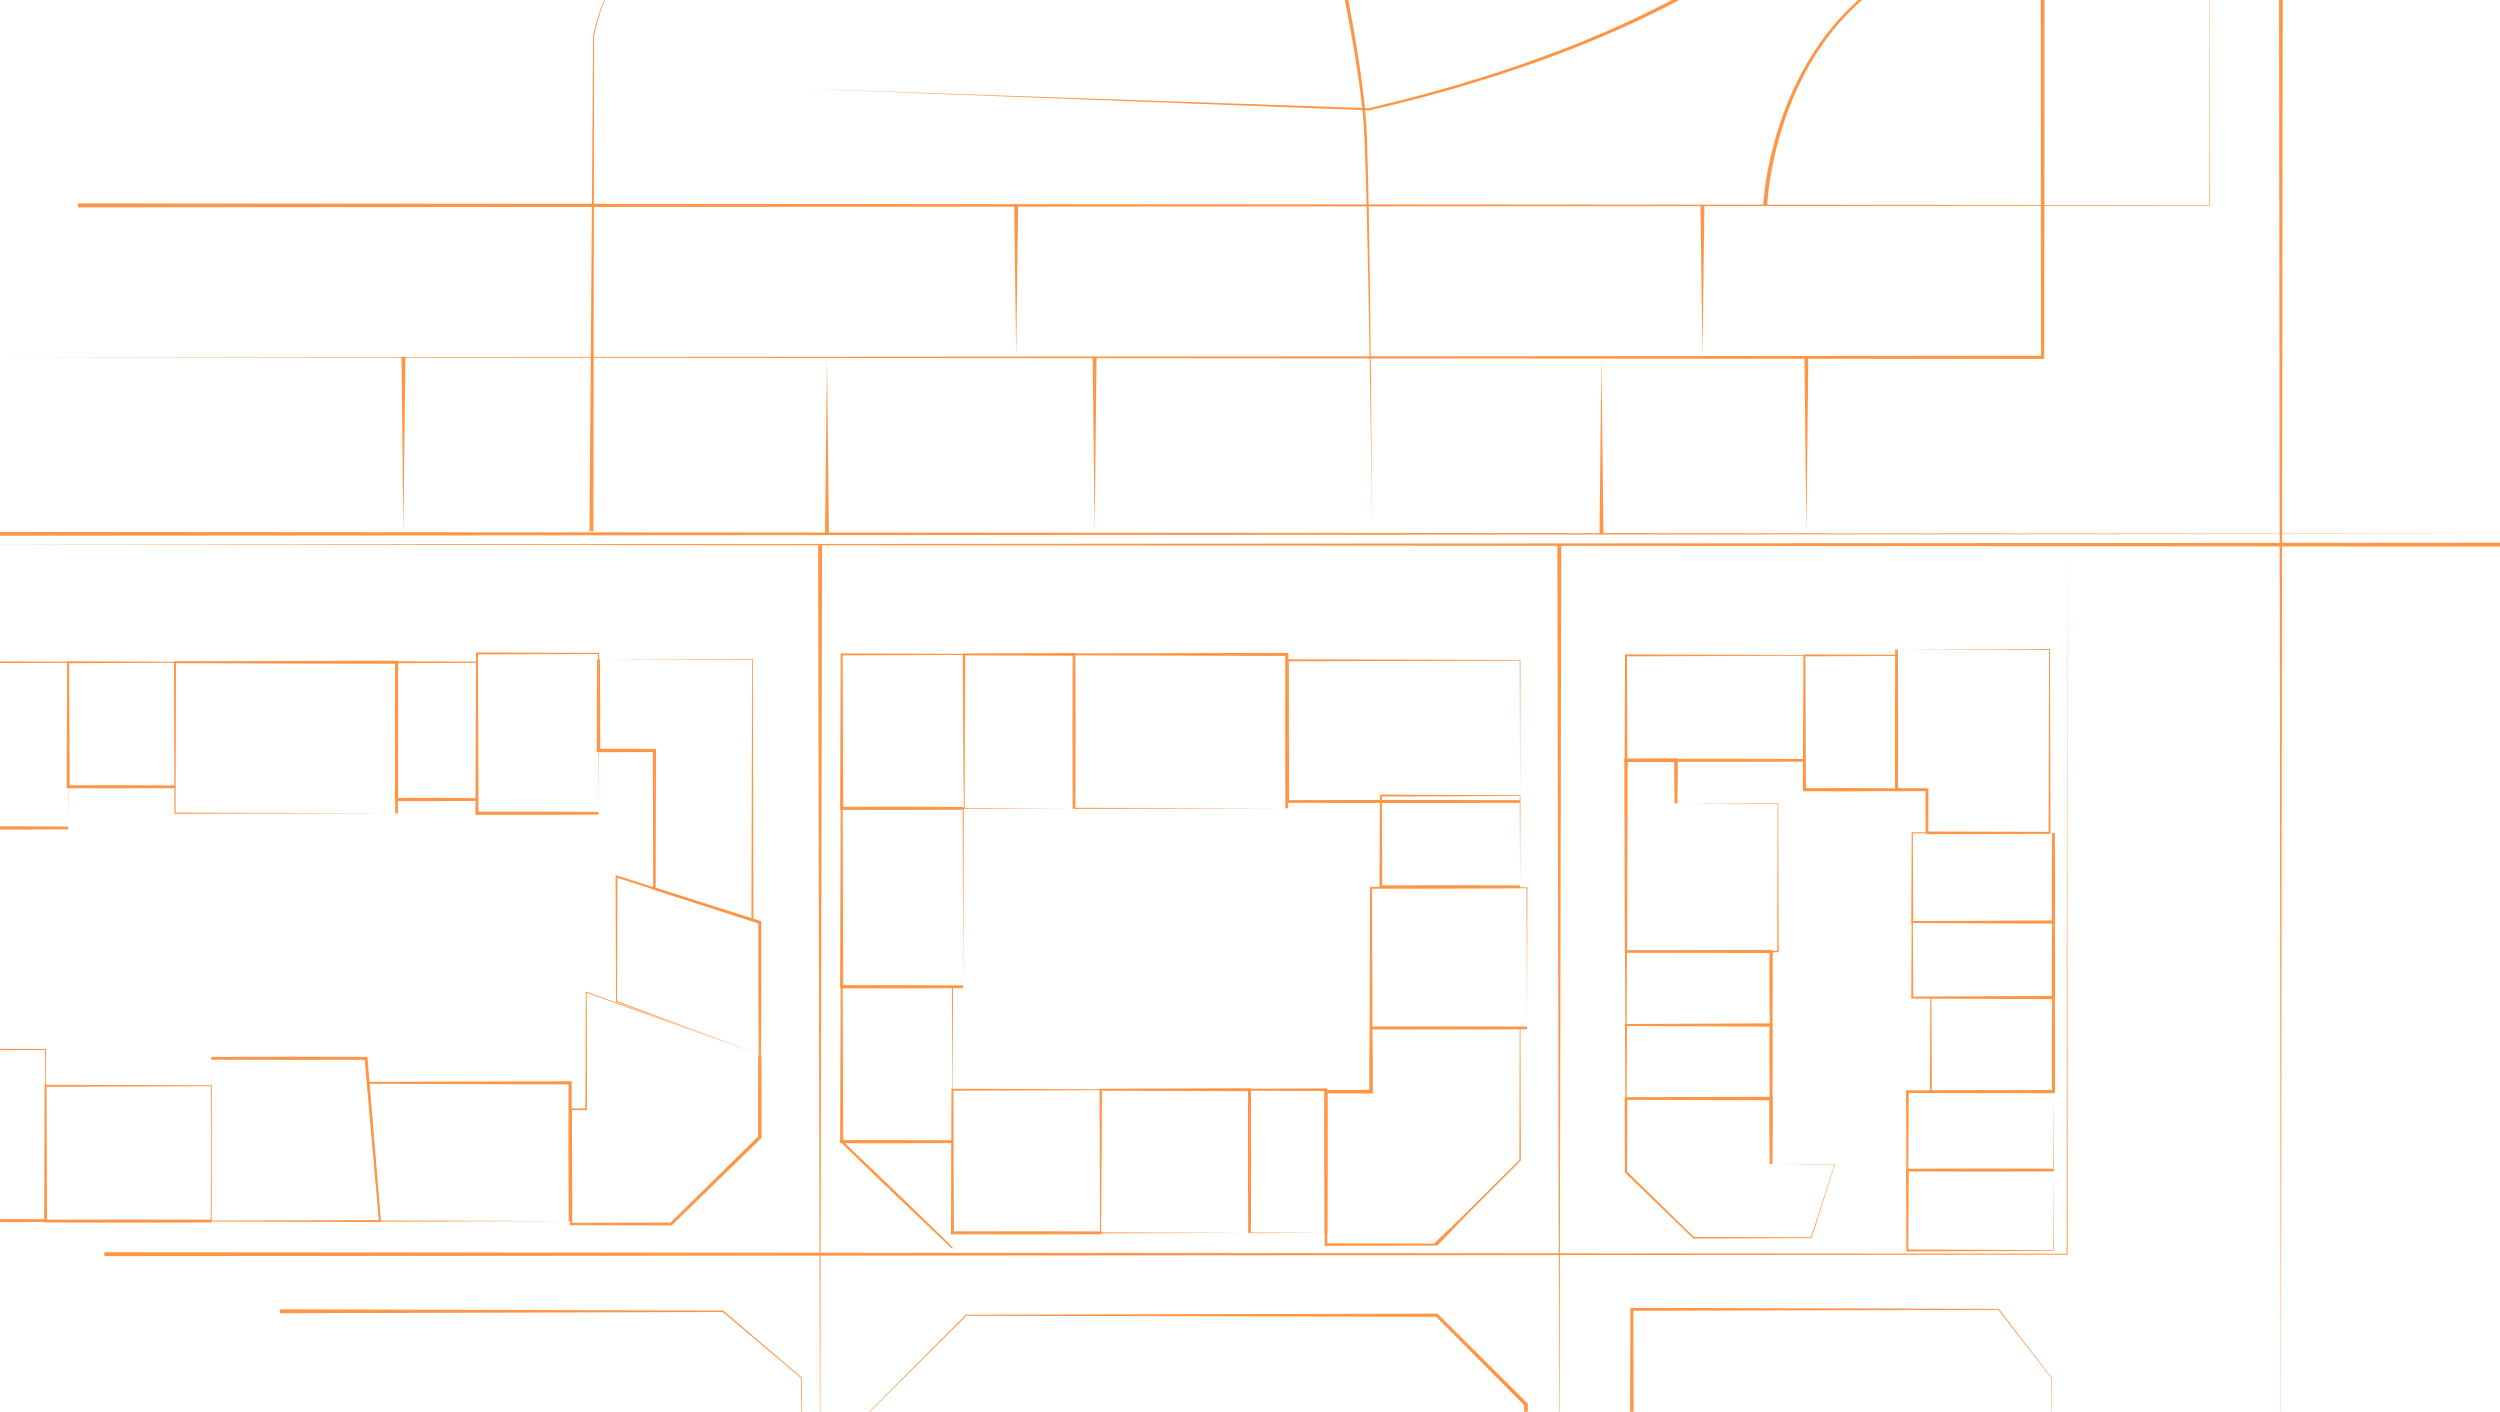 <svg id="Capa_1" data-name="Capa 1" xmlns="http://www.w3.org/2000/svg" viewBox="0 0 2550 1440"><defs><style>.cls-1{fill:#fe9646;}</style></defs><path class="cls-1" d="M1825.9-75.07c-3.69,3.47-7.44,6.62-11.28,9.75s-7.74,6.14-11.67,9.12c-7.89,5.93-16,11.59-24.15,17.08-16.4,10.93-33.27,21.14-50.47,30.71s-34.75,18.53-52.52,27S1640,35,1621.82,42.44L1615,45.25c-2.27.94-4.58,1.81-6.86,2.71l-13.74,5.39-13.83,5.15-6.91,2.57-7,2.46-13.92,4.9c-4.64,1.61-9.33,3.11-14,4.68s-9.32,3.15-14,4.59l-14.08,4.4q-56.37,17.43-114,30.47l-.15,0h-.14l-578-22.1,578,19.9-.29,0q57.39-13.35,113.67-30.86l14-4.45c4.69-1.45,9.32-3.09,14-4.63s9.32-3.1,13.95-4.73l13.87-4.94,6.92-2.48,6.89-2.59,13.78-5.19L1607,45.14c2.28-.92,4.57-1.79,6.83-2.74l6.8-2.83q27.21-11.2,53.73-24c17.69-8.49,35.13-17.47,52.23-27.08s33.84-19.82,50.1-30.74c8.11-5.49,16.11-11.14,23.9-17,3.89-3,7.75-6,11.52-9.07s7.52-6.29,11-9.56Z"/><path class="cls-1" d="M1358.45-81.95q8.47,38,15.77,76.23c4.89,25.49,9.38,51.05,13.13,76.74.9,6.43,1.87,12.85,2.62,19.3l1.2,9.67,1,9.69c.74,6.46,1.08,13,1.56,19.44s.58,13,.83,19.46c.85,25.93,1.29,51.85,1.77,77.78q1.29,77.79,2,155.57t1.23,155.57q-1-77.78-2.23-155.56t-3-155.54c-.65-25.91-1.26-51.84-2.27-77.73-.29-6.47-.57-12.94-1-19.4s-.9-12.89-1.67-19.31l-1.05-9.65-1.25-9.62c-.79-6.42-1.8-12.82-2.74-19.23-3.9-25.6-8.55-51.09-13.59-76.51s-10.44-50.77-16.24-76Z"/><path class="cls-1" d="M697.5-94.5a139.07,139.07,0,0,0-17.21,11.31,191.87,191.87,0,0,0-15.71,13.32,196.63,196.63,0,0,0-26.82,31.16c-1,1.42-2,2.81-2.89,4.26l-2.78,4.34c-.91,1.45-1.75,2.95-2.63,4.42l-1.31,2.21-1.23,2.27A200.9,200.9,0,0,0,618-2.7a211.5,211.5,0,0,0-12,39.3v-.1l-.71,505.29-4,0L605,36.5v-.1A212.44,212.44,0,0,1,617.28-3a198.75,198.75,0,0,1,9.11-18.53l1.24-2.26L629-26c.9-1.47,1.75-3,2.67-4.41l2.81-4.34c.92-1.45,2-2.83,2.92-4.25A197.62,197.62,0,0,1,664.41-70a191.87,191.87,0,0,1,15.8-13.24A140.74,140.74,0,0,1,697.5-94.5Z"/><polygon class="cls-1" points="79.5 207.5 2253.5 209.18 2253.18 209.5 2253.5 -205.5 2253.82 209.5 2253.82 209.82 2253.5 209.82 79.5 211.5 79.5 207.5"/><polygon class="cls-1" points="2328.5 -94.5 2326.5 1518.5 2324.5 -94.5 2328.5 -94.5"/><polygon class="cls-1" points="-87.5 555.5 2580.5 553.5 2580.5 557.5 -87.5 555.5"/><polygon class="cls-1" points="-87 542.5 2581 544.5 -87 546.5 -87 542.5"/><path class="cls-1" d="M1798.5,209.42c.42-7.24,1.28-14.29,2.3-21.37s2.29-14.09,3.75-21.08a366.32,366.32,0,0,1,11.14-41.3c9-27,21.27-53.12,37.24-76.8l1.49-2.23,1.55-2.18,3.1-4.36c2.16-2.85,4.25-5.74,6.52-8.5,4.4-5.62,9.15-11,14-16.19,2.5-2.55,4.92-5.17,7.53-7.61,1.29-1.24,2.55-2.5,3.86-3.71l4-3.59,2-1.79L1899-3l4.1-3.45,4.21-3.3c1.41-1.1,2.8-2.22,4.26-3.24A245.94,245.94,0,0,1,1948-35.32,262.88,262.88,0,0,1,1987.77-51c27.29-8.28,55.74-12.21,84.16-13.09l10.66-.14c3.56,0,7.1,0,10.65,0l21.3.15,42.59.3,170.37,1.2-170.37-.2-42.59,0-21.3,0c-3.55,0-7.1,0-10.64,0l-10.63.2c-28.3,1-56.57,5.12-83.61,13.51A259.92,259.92,0,0,0,1949-33.3a243.87,243.87,0,0,0-36,22.3c-1.44,1-2.81,2.14-4.19,3.23l-4.15,3.3-4,3.43-2,1.72-2,1.78L1892.8,6c-1.29,1.21-2.53,2.46-3.8,3.69-2.56,2.43-5,5-7.4,7.57-4.77,5.2-9.44,10.51-13.76,16.09-2.23,2.74-4.27,5.62-6.39,8.44l-3,4.34-1.51,2.16-1.46,2.21c-15.66,23.52-27.64,49.4-36.42,76.24a364,364,0,0,0-10.79,41q-2.1,10.38-3.59,20.87c-1,7-1.77,14-2.13,21Z"/><polygon class="cls-1" points="2085.5 -81.5 2085.15 364.5 2085.15 366.15 2083.5 366.15 -11 364.5 2083.5 362.85 2081.85 364.5 2081.5 -81.5 2085.5 -81.5"/><polygon class="cls-1" points="1038.5 209.5 1036.5 365.5 1034.5 209.5 1038.5 209.5"/><polygon class="cls-1" points="413.5 364 411.5 544 409.5 364 413.5 364"/><polygon class="cls-1" points="843.5 364 845.5 544 841.5 544 843.5 364"/><polygon class="cls-1" points="1118.5 364 1116.5 544 1114.5 364 1118.5 364"/><polygon class="cls-1" points="1633.5 364 1635.5 544 1631.5 544 1633.5 364"/><polygon class="cls-1" points="1592.5 556 1590.5 1561.5 1588.5 556 1592.5 556"/><polygon class="cls-1" points="838.5 556 836.5 1561.5 834.5 556 838.5 556"/><polygon class="cls-1" points="106.5 1277.25 2108.5 1278.72 2107.97 1279.25 2108.5 556.5 2109.03 1279.25 2109.03 1279.78 2108.5 1279.78 106.5 1281.25 106.5 1277.25"/><polygon class="cls-1" points="1844.5 364 1842.5 544 1840.5 364 1844.5 364"/><polygon class="cls-1" points="1738.5 210 1736.5 366 1734.5 210 1738.5 210"/><path class="cls-1" d="M1550.5,818.91c-79,.21-158.16.19-237,0h-1.38V817.5l.38-144v-1h1l237,.62h.38v.38l-.38,144Zm0-2.82-.38-142.59.38.38-237,.62,1-1,.38,144-1.38-1.38c78.68-.22,157.06-.24,235.59,0Z"/><path class="cls-1" d="M1550.49,905.91c-47.33.21-94.81.2-142,0h-1.4V904.5l.4-93v-1h1l142,.6h.4v.39l-.4,93Zm0-2.82-.39-91.59.4.4-142,.6,1-1,.4,93-1.4-1.4c47-.22,93.72-.22,140.59,0Z"/><path class="cls-1" d="M1557.5,1049.91c-53,.23-106.13.26-159,.06H1397v-1.47l.47-143v-1h1l159,.53h.48v.47l-.47,143Zm0-2.82L1557,905.5l.47.47-159,.53,1-1,.47,143-1.47-1.47c52.66-.2,105-.17,157.59.06Z"/><polygon class="cls-1" points="1462.97 1268.09 1511.5 1222.38 1465.8 1270.91 1462.97 1268.09"/><path class="cls-1" d="M1399.89,1048.5l0,1.41c.32,21.31.5,42.35.42,63.59v1.84h-1.83l-46-.11,1.72-1.72-.4,156-1.32-1.32,111.88.28-.73.31,86.33-85.9-.21.51.34-134.88.39.39Zm-2.81,0h1.42l152-.39h.39v.39l.34,134.88v.3l-.21.22-85.9,86.33-.3.31h-.44l-111.88.28h-1.32v-1.33l-.4-156v-1.71h1.72l46-.11-1.83,1.83C1396.59,1091.88,1396.78,1070.07,1397.08,1048.5Z"/><path class="cls-1" d="M1313.92,824.5h-1.42l-217,.58h-.58v-.58l-.42-157v-1h1l217-.58h1.58v1.58C1314.24,719.73,1314.16,772.21,1313.92,824.5Zm-2.83,0v-1.41c-.26-51.91-.33-103.62-.17-155.59l1.58,1.58-217-.58,1-1-.42,157-.58-.58Z"/><path class="cls-1" d="M1096.91,824.49h-1.41l-112,.42h-.41v-.42l-.58-157v-1h1l112-.42h1.41v1.42C1097.13,719.69,1097.12,772.17,1096.91,824.49Zm-2.82,0v-1.4c-.22-51.87-.22-103.58,0-155.59l1.42,1.42-112-.42,1-1-.58,157-.42-.42Z"/><path class="cls-1" d="M982.49,825.92c-41.29.24-82.77.3-124,.14h-1.56V824.5l.56-157v-1h1l124,.44h.56v.56l-.56,157Zm0-2.83-.55-155.59.56.56-124,.44,1-1,.56,157-1.56-1.56c41-.17,81.68-.1,122.59.15Z"/><path class="cls-1" d="M610.5,830.92c-41.3.24-82.77.31-124,.15h-1.57V829.5l.57-163v-1h1l124,.43h.57v.57l-.57,163Zm0-2.83-.57-161.59.57.57-124,.43,1-1,.57,163-1.57-1.57c41-.16,81.68-.09,122.59.16Z"/><path class="cls-1" d="M486.49,816.92c-27.28.25-54.75.35-82,.21h-1.64V815.5l.63-140v-1h1l82,.37h.63v.63l-.63,140Zm0-2.82-.62-138.6.63.63-82,.37,1-1,.63,140-1.63-1.63c26.95-.14,53.67,0,80.59.22Z"/><path class="cls-1" d="M405.92,829.5H404.5l-226,.59h-.59v-.6l-.41-154v-1h1l226-.59h1.59v1.6C406.25,726.73,406.17,778.21,405.92,829.5Zm-2.83,0v-1.41c-.26-50.92-.34-101.63-.18-152.59l1.59,1.59-226-.59,1-1-.41,154-.59-.59Z"/><path class="cls-1" d="M178.49,803.92c-36.3.23-72.77.29-109,.12H68V802.5l.54-127v-1h1l109,.46H179v.54l-.54,127Zm0-2.82L178,675.5l.54.54-109,.46,1-1,.54,127L69.5,801c36-.17,71.69-.12,107.59.13Z"/><path class="cls-1" d="M69.49,845.92c-36.28.25-72.75.34-109,.19h-1.61v-1.6l.61-169v-1h1l109,.39h.61v.61l-.61,169Zm0-2.82-.6-167.6.61.61-109,.39,1-1,.61,169-1.61-1.61c36-.15,71.67-.06,107.59.2Z"/><path class="cls-1" d="M215.5,1246.91c-56.33.22-112.8.24-169,0H45.05v-1.44l.45-138v-1h1l169,.55H216v.45l-.45,138Zm0-2.82-.45-136.58.45.45-169,.55,1-1,.45,138-1.45-1.45c56-.2,111.71-.19,167.59,0Z"/><path class="cls-1" d="M46.5,1246.44c-56.31.23-112.79.27-169,.09H-124V1245l.51-174.52v-1h1l169,.49H47v.51L46.5,1245Zm0-2.82L46,1070.5l.51.51-169,.49,1-1L-121,1245l-1.51-1.5c56-.19,111.7-.15,167.59.09Z"/><path class="cls-1" d="M982.5,1007.92c-41.29.25-82.77.33-124,.17h-1.6v-1.59l.59-182v-1h1l124,.41h.6v.59l-.59,182Zm0-2.83-.59-180.59.59.59-124,.41,1-1,.59,182-1.59-1.59c41-.16,81.67-.08,122.59.18Z"/><path class="cls-1" d="M971.49,1165.92c-37.62.24-75.43.32-113,.16h-1.59v-1.58l.58-158v-1h1l113,.42h.59v.58l-.58,158Zm0-2.82-.57-156.6.58.58-113,.42,1-1,.58,158-1.58-1.58c37.3-.16,74.34-.09,111.59.17Z"/><path class="cls-1" d="M1123.5,1258.92c-50.65.22-101.46.26-152,.07H970v-1.48l.49-146v-1h1l152,.51h.49v.49l-.49,146Zm0-2.83L1123,1111.5l.49.49-152,.51,1-1,.49,146L971.5,1256c50.32-.19,100.37-.16,150.59.08Z"/><path class="cls-1" d="M1275.92,1257.5h-1.42l-152,.51H1122v-.51l-.49-146v-1h1l152-.51h1.5v1.52C1276.19,1160,1276.15,1208.85,1275.92,1257.5Zm-2.83,0v-1.41c-.24-48.23-.28-96.27-.1-144.59l1.51,1.51-152-.51,1-1-.49,146-.51-.51Z"/><path class="cls-1" d="M1353.91,1257.49h-1.41l-78,.35h-.35v-.35l-.65-146v-1h1l78-.35h1.34v1.35C1354.08,1160,1354.11,1208.81,1353.91,1257.49Zm-2.82,0v-1.4c-.2-48.19-.17-96.23.06-144.59l1.35,1.35-78-.35,1-1-.65,146-.35-.35Z"/><path class="cls-1" d="M971.5,1274.09q-28.35-26.76-56.77-53.78-28.72-27.42-57-55l-2.09-2,2.9,0,113,.6h.58v.57l-.33,54.41L971.5,1273Zm0-2.17-.24-53.33-.33-54.09.57.57-113,.6.81-2q28.2,26.79,56,53.53t55.41,54Z"/><path class="cls-1" d="M1840.5,776.91c-60.68.2-121.49.19-182,0h-1.38V775.5l.37-107v-1h1l182,.63h.37v.37l-.37,107Zm0-2.82-.37-105.59.37.37-182,.63,1-1,.37,107-1.37-1.37c60.35-.23,120.4-.25,180.59,0Z"/><path class="cls-1" d="M1807.92,1045.49h-1.42l-148,.66h-.66v-.67l-.34-75v-1h1l148-.66h1.66v1.67C1808.29,995.42,1808.18,1020.55,1807.92,1045.49Zm-2.82,0v-1.4c-.28-24.6-.39-49-.25-73.59l1.66,1.66-148-.66,1-1-.34,75-.66-.66Z"/><path class="cls-1" d="M1807.92,1120.49h-1.42l-148,.66h-.66v-.67l-.34-75v-1h1l148-.66h1.66v1.67C1808.29,1070.42,1808.18,1095.55,1807.92,1120.49Zm-2.82,0v-1.4c-.28-24.6-.39-49-.25-73.59l1.66,1.66-148-.66,1-1-.34,75-.66-.66Z"/><path class="cls-1" d="M1805.08,1187.5c-.29-22.25-.46-44.72-.37-67l1.79,1.79-148-.45,1.34-1.34-.23,75-.34-.79,68.8,67.21-.57-.23,120,.37-.42.31,24.23-74.93.19.26-65-.2Zm2.81,0,63.61-.2h.27l-.08.26-23.77,75.07-.1.31h-.32l-120,.37h-.33l-.24-.23-69.2-66.79-.34-.32v-.47l-.23-75v-1.33h1.34l148-.45h1.79v1.8c.09,21.91-.07,43.62-.38,65.59Z"/><path class="cls-1" d="M1708.07,819.5c-.3-14.57-.5-29.37-.44-44l1.87,1.87-51-.14,1.73-1.73-.56,195-1.17-1.17,155,.44-.73.73.43-151,.3.3-104-.3Zm2.81,0,102.62-.3h.3v.3l.43,151v.73h-.73l-155,.44h-1.17V970.5l-.56-195v-1.72h1.73l51-.14h1.87v1.88c.07,14.23-.14,28.27-.46,42.59Z"/><path class="cls-1" d="M1934.49,806.92c-31.28.24-62.76.33-94,.17h-1.6V805.5l.59-137v-1h1l94,.41h.6v.59l-.59,137Zm0-2.82-.58-135.6.59.59-94,.41,1-1,.59,137-1.59-1.59c31-.16,61.67-.08,92.59.18Z"/><path class="cls-1" d="M1935.91,662.5v1.41c.26,47.25.33,94.29.17,141.59l-1.58-1.58,31,.09h1.5v1.49l-.13,44-1.36-1.36,125,.36-1,1,.55-187,.45.45Zm-2.83,0h1.42l156-.45h.45v.46l.55,187v1h-1l-125,.36h-1.36V849.5l-.13-44,1.49,1.49-31,.09h-1.58V805.5C1932.76,757.94,1932.84,710.13,1933.08,662.5Z"/><path class="cls-1" d="M2093.1,849.51l-142.6.6.61-.61.39,91-1-1,144-.61-1.61,1.61c-.15-30-.06-59.67.2-89.59Zm2.82,0c.25,30.28.34,60.75.19,91v1.62h-1.6l-144-.61h-1v-1l.39-91v-.62h.61l144,.61Z"/><path class="cls-1" d="M2093.1,940.51l-142.6.64.65-.65.35,77-1-1,144-.65-1.65,1.65c-.14-25.28,0-50.33.24-75.59Zm2.82,0c.26,25.61.36,51.41.23,77v1.66h-1.64l-144-.65h-1v-1l.35-77v-.65h.65l144,.65Z"/><path class="cls-1" d="M2093.1,1017.51l-123.6.56.57-.57.43,96-1-1,125-.57-1.57,1.57c-.16-31.64-.09-63,.16-94.59Zm2.82,0c.24,32,.31,64.1.15,96v1.57h-1.56l-125-.57h-1v-1l.43-96v-.57h.56l125,.57Z"/><path class="cls-1" d="M2094.49,1114.91h-1.4c-49.19.2-98.23.17-147.59-.06l1.35-1.35-.35,80-1-1,149,.65-.35.35Zm0-2.82v1.41l.35,80v.35h-.35l-149,.65h-1v-1l-.35-80v-1.34h1.36C1995,1111.92,2044.81,1111.89,2094.49,1112.09Z"/><path class="cls-1" d="M2094.49,1194.91h-1.4c-49.19.2-98.23.18-147.59-.06l1.35-1.35-.35,82-1-1,149,.65-.35.35Zm0-2.82v1.41l.35,82v.35h-.36l-149,.65h-1v-1l-.35-82v-1.35h1.36C1995,1191.91,2044.82,1191.89,2094.49,1192.09Z"/><path class="cls-1" d="M611.9,672.5v1.41c.3,30.63.46,61,.36,91.59l-1.77-1.77,57,.14h1.64v1.63l-.34,141-.9-1.23,99.92,32.25-1.34,1,.65-266,.38.38Zm-2.82,0h1.42l157-.38h.38v.38l.65,266v1.41l-1.35-.43L667.11,907.73l-.9-.29v-.94l-.34-141,1.63,1.63-57,.14h-1.77V765.5C608.63,734.56,608.79,703.42,609.08,672.5Z"/><path class="cls-1" d="M773.87,1075.09v-1.22q-.27-33.36-.42-66.55t0-66.56l1.06,1.46-146-47.28,1.3-.94-.45,127.51-.35-.51Zm2.28.84-1.15-.42L628.68,1022l-.36-.13v-.38L627.87,894v-1.35l1.3.41,146.3,46.25,1,.33v1.12q.12,34,0,68.19Q776.46,1042.49,776.15,1075.93Z"/><path class="cls-1" d="M773.37,1075.37l-175.66-62.9.67-.47.32,119.5v.82h-.82l-15.38,0,.86-.86.31,117-1.17-1.17,102-.27-1,.41,90.27-88.74-.54,1.27c-.08-27.68,0-55.24.14-82.9Zm3.27,1.18c.16,27.79.22,55.68.14,83.45v.75l-.53.52-90.73,88.26-.43.41h-.58l-102-.27h-1.17v-1.17l.31-117v-.86h.86l15.38,0-.82.82.32-119.5v-.71l.67.24L775,1076Z"/><path class="cls-1" d="M582.92,1245.5H581.5l-194,.57H387l-.05-.52-12.41-141-.09-1.06h1.07l206-.61h1.58v1.59C583.24,1151.4,583.16,1198.54,582.92,1245.5Zm-2.83,0v-1.41c-.26-46.58-.33-93-.18-139.59l1.59,1.59-206-.61,1-1.06,11.59,141-.57-.52Z"/><path class="cls-1" d="M215.5,1078.1c52.6-.23,105.37-.28,157.87-.11h1.41l.11,1.39,13.63,166,.09,1.11H387.5l-172-.52H215v-.5l.5-166Zm0,2.82.5,164.58-.5-.5,172-.52-1,1.11-14.62-165.94,1.51,1.39c-52.27.18-104.27.13-156.46-.11Z"/><polygon class="cls-1" points="285.5 1335.5 737.5 1336.78 737.77 1336.78 737.97 1336.95 817.78 1405.17 817.93 1405.3 817.93 1405.5 817.5 1557.5 817.07 1405.5 817.22 1405.83 737.03 1338.05 737.5 1338.22 285.5 1339.5 285.5 1335.5"/><polygon class="cls-1" points="864.5 1561.5 864.29 1462.5 864.29 1462.41 864.35 1462.35 985.09 1341.09 985.26 1340.93 985.5 1340.93 1465.5 1339.91 1466.16 1339.91 1466.63 1340.37 1557.82 1431.18 1558.37 1431.72 1558.37 1432.5 1558.5 1495.5 1554.5 1495.5 1554.63 1432.5 1555.18 1433.82 1464.37 1342.63 1465.5 1343.09 985.5 1342.07 985.91 1341.91 864.65 1462.65 864.71 1462.5 864.5 1561.5"/><polygon class="cls-1" points="1662.5 1516.5 1662.98 1335.5 1662.99 1333.98 1664.5 1333.98 2038.5 1334.98 2038.76 1334.98 2038.91 1335.18 2092.72 1405.33 2092.78 1405.4 2092.78 1405.5 2092.5 1511.5 2092.22 1405.5 2092.28 1405.67 2038.09 1335.82 2038.5 1336.02 1664.5 1337.02 1666.02 1335.5 1666.5 1516.5 1662.5 1516.5"/></svg>